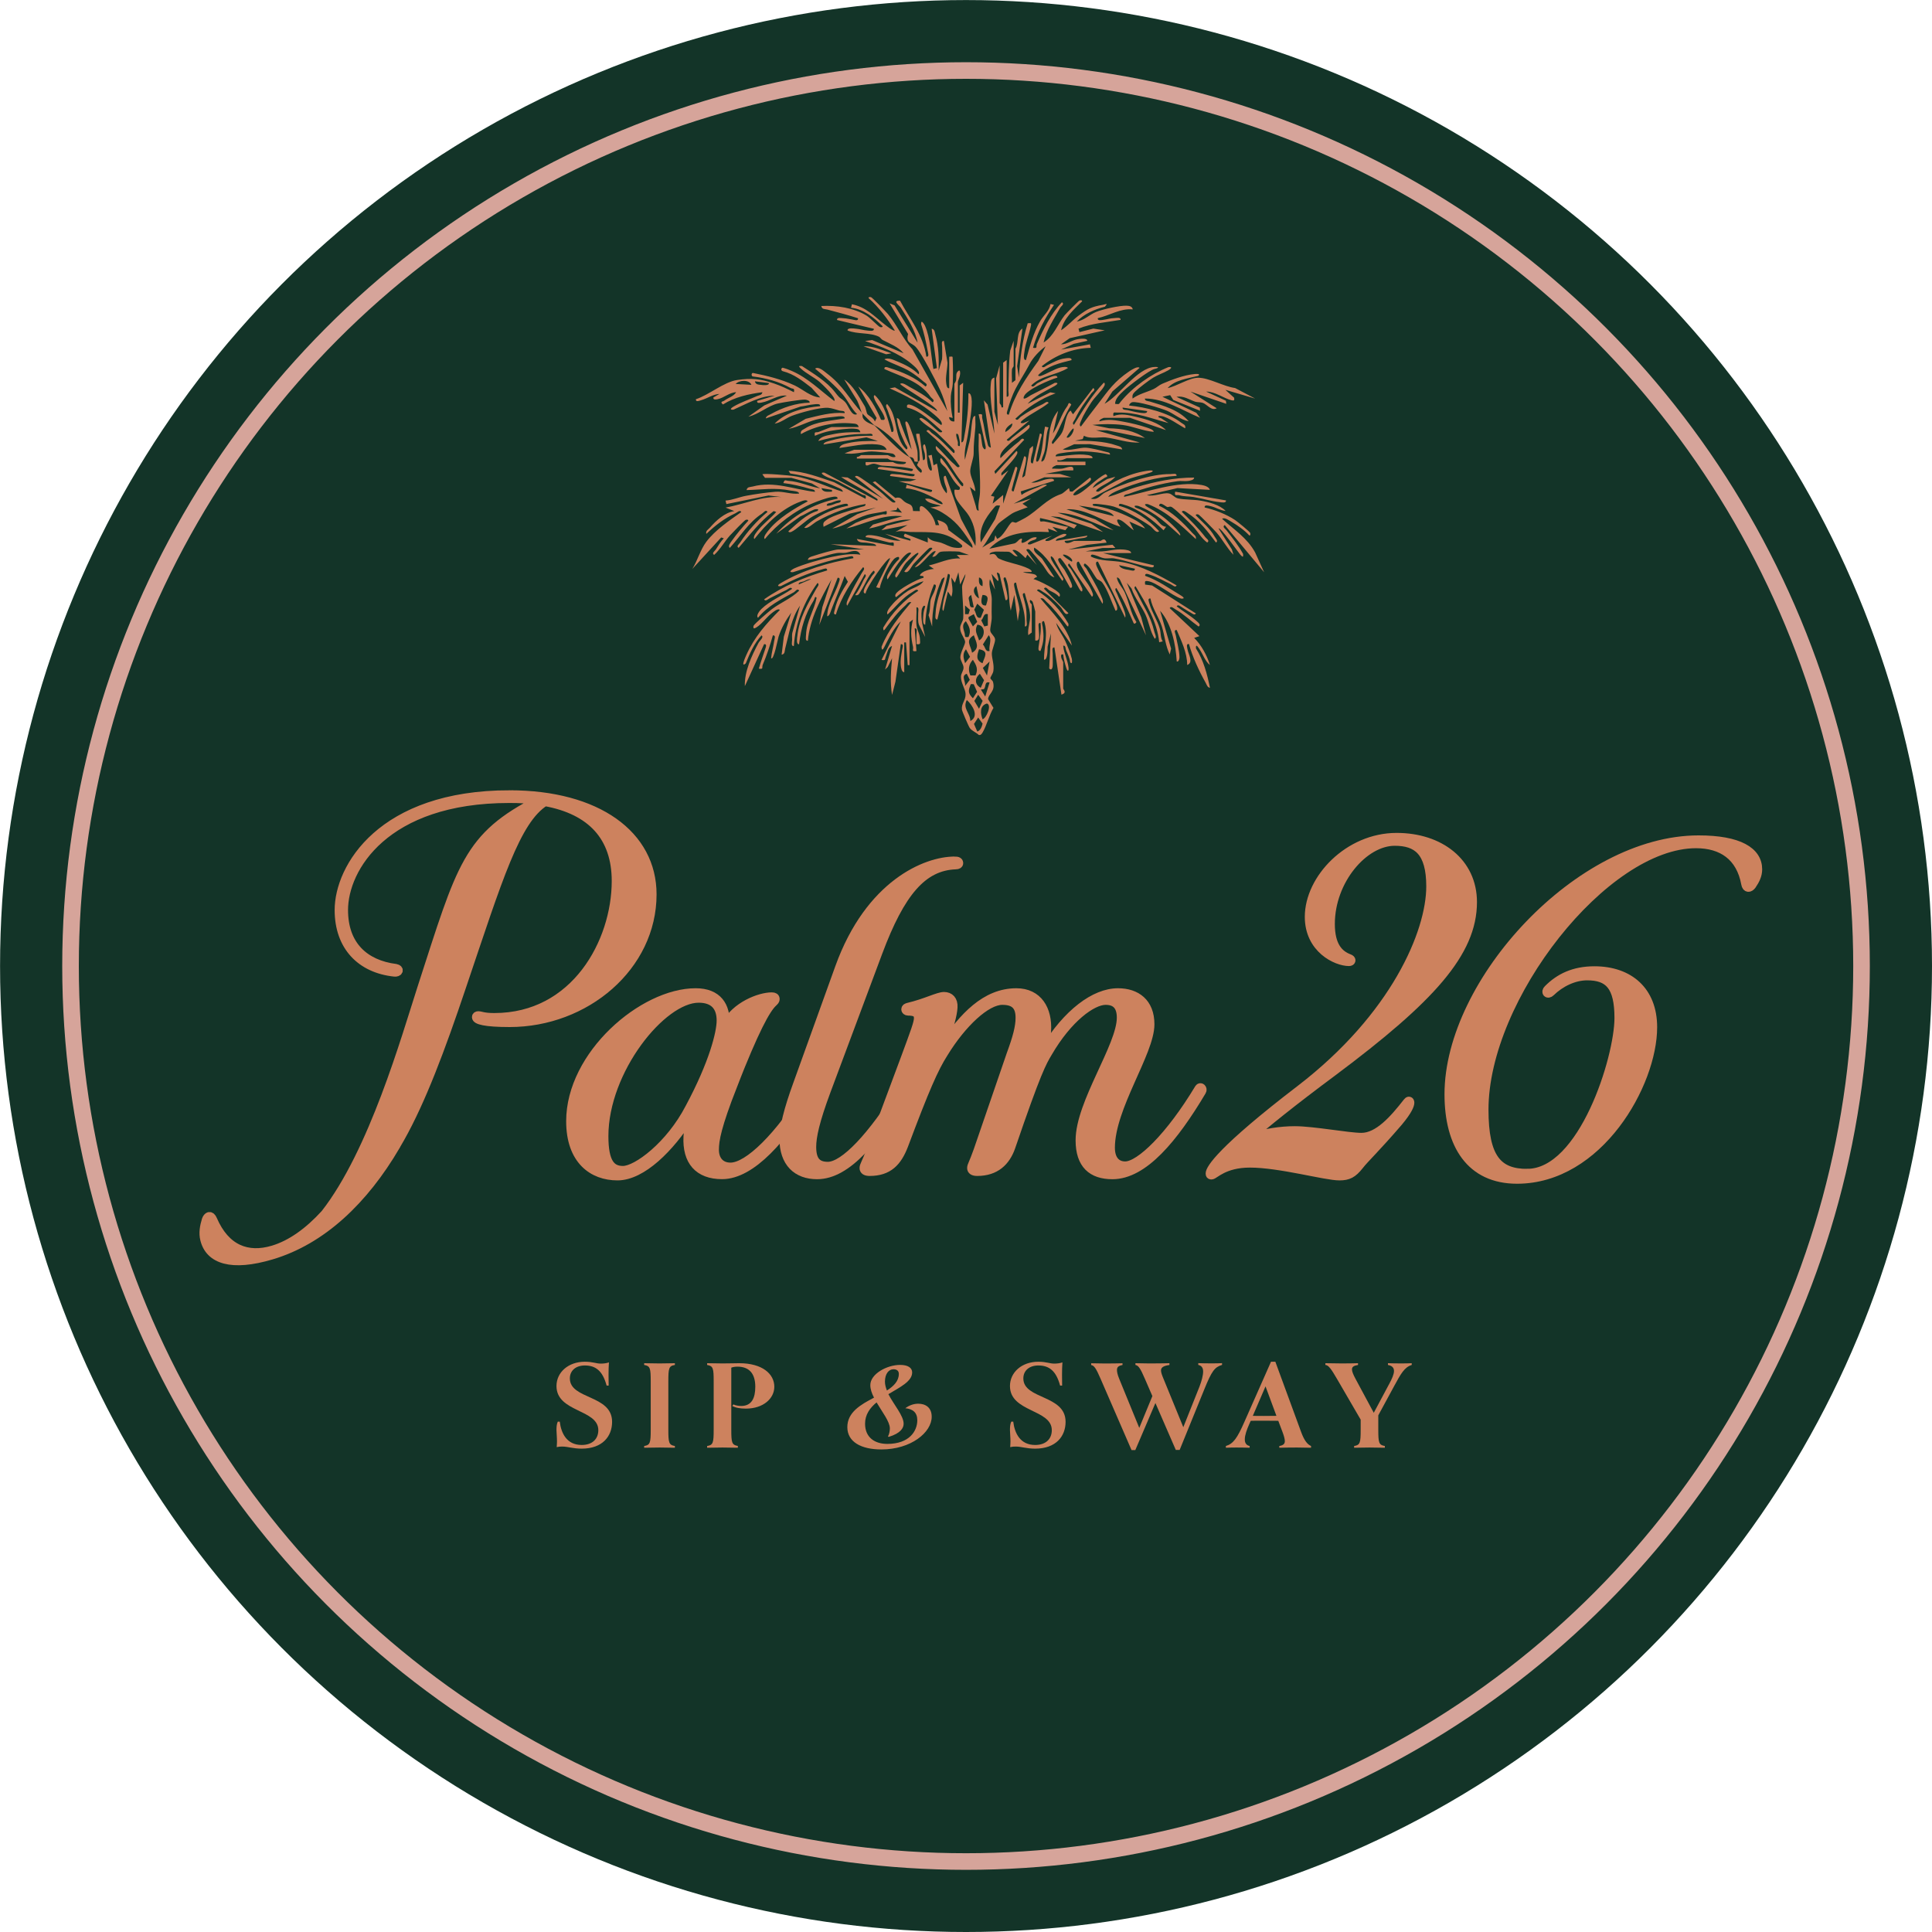 <?xml version="1.0" encoding="UTF-8"?>
<svg id="Layer_2" data-name="Layer 2" xmlns="http://www.w3.org/2000/svg" viewBox="0 0 342.15 342.15">
  <defs>
    <style>
      .cls-1 {
        fill: #133428;
      }

      .cls-2, .cls-3 {
        fill: #cd825e;
      }

      .cls-4 {
        stroke: #d6a49a;
        stroke-width: 2.94px;
      }

      .cls-4, .cls-3, .cls-5 {
        stroke-miterlimit: 10;
      }

      .cls-4, .cls-5 {
        fill: none;
      }

      .cls-3 {
        stroke: #cd825e;
        stroke-width: 1.61px;
      }

      .cls-5 {
        stroke: #133428;
        stroke-width: 24.96px;
      }
    </style>
  </defs>
  <g id="Layer_1" data-name="Layer 1">
    <g>
      <circle class="cls-5" cx="171.08" cy="171.08" r="158.59"/>
      <circle class="cls-1" cx="171.08" cy="171.08" r="158.59"/>
      <circle class="cls-4" cx="171.08" cy="171.08" r="158.59"/>
    </g>
    <path class="cls-3" d="M129.75,192.25c-2.78,7.12-3.24,9.61-3.24,11.37s.98,3.08,2.86,3.08c3.16,0,8.66-5.36,13.93-13.94.23-.37.68.07.45.44-5.04,8.36-10.69,14.82-15.88,14.82-4.14,0-6.25-2.42-6.02-6.75.08-1.61.45-3.3.45-3.3l-.23-.15c-3.39,5.36-8.36,10.42-12.72,10.42s-8.28-2.79-8.28-9.68c0-11.74,12.8-22.74,22.13-22.74,3.84,0,5.42,2.35,5.19,5.72h.15c1.73-3.37,6.02-4.99,8.13-4.99.45,0,.6.15.6.37s-.08.29-.38.59c-1.28,1.17-3.31,4.92-7.15,14.75ZM123.73,176.77c-6.55,0-16.79,12.76-16.79,24.43,0,4.77,1.28,6.09,3.39,6.09,2.48,0,8.36-4.4,11.82-11.08,4.21-7.85,5.57-13.28,5.57-15.48,0-2.57-1.35-3.96-3.99-3.96Z"/>
    <path class="cls-3" d="M169.03,152.49c.6,0,.75.15.75.37,0,.15-.15.29-.53.29-5.87.22-9.79,4.84-13.77,15.48l-9.18,24.58c-1.96,5.28-2.56,8.07-2.56,9.9,0,2.42.9,3.45,2.86,3.45,2.93,0,7.9-5.28,13.17-13.79.23-.37.68.07.45.44-5.04,8.36-10.16,14.82-15.51,14.82-3.54,0-5.87-2.13-5.87-6.38,0-1.91.75-5.06,2.41-9.61l7.45-20.69c5.35-14.82,15.36-18.85,20.32-18.85Z"/>
    <path class="cls-3" d="M160.8,179.05c-.23,0-.38-.15-.38-.29,0-.22.15-.29.45-.37,3.09-.73,5.27-1.91,6.32-1.91.98,0,1.66.66,1.58,1.91-.08,1.39-.68,3.45-1.73,6.53l.3.07c3.24-4.77,7.15-9.17,12.65-9.17,3.84,0,5.57,3.01,5.35,6.75-.08,1.61-.6,3.23-.6,3.23l.38.07c3.91-6.38,8.73-10.05,12.87-10.05,3.24,0,5.65,1.76,5.65,5.58,0,4.99-7,14.67-7,21.86,0,2.13,1.05,3.23,2.63,3.23,2.63,0,7.98-5.21,13.1-13.72.23-.37.68.07.45.44-4.97,8.36-10.31,14.82-15.81,14.82-3.61,0-5.72-1.83-5.72-6.09,0-6.6,7.3-16.65,7.3-21.71,0-2.2-1.05-3.08-2.79-3.08-2.41,0-6.7,3.15-10.24,9.24-1.05,1.76-1.96,3.3-6.55,16.73-.9,2.57-2.71,4.33-5.95,4.33-.68,0-.98-.22-.98-.59,0-.44.3-.73,1.13-3.08l5.87-17.09c1.05-2.86,1.58-4.77,1.58-6.46,0-2.2-1.05-3.08-3.16-3.08-2.86,0-7.15,4.03-10.39,9.32-1.73,2.71-3.31,6.31-7.08,16.36-1.13,2.93-2.71,4.62-6.02,4.62-.68,0-.98-.22-.98-.59,0-.44.3-.73,1.2-3.08l6.1-16.36c1.73-4.69,2.33-6.24,2.33-7.12,0-.95-.6-1.25-1.88-1.25Z"/>
    <path class="cls-3" d="M238.92,170.28c-2.26,0-7.04-2.27-7.04-7.91,0-6.73,6.96-14.06,15.45-14.06,7.69,0,13.43,4.46,13.43,11.45,0,8.92-7.44,17.09-24.67,29.97-7.36,5.47-11.81,9.09-15.05,11.87,2.99-.93,5.74-1.35,8.25-1.35,3.32,0,9.46,1.18,11.81,1.18,2.99,0,5.74-3.11,8.17-6.23.16-.25.4-.25.4.08,0,.42-.4,1.43-2.02,3.37-4.05,4.71-5.99,6.48-6.96,7.74-1.13,1.43-1.94,1.85-3.48,1.85-2.51,0-10.52-2.27-15.86-2.27-4.61,0-6.31,2.1-6.79,2.1-.16,0-.24,0-.24-.25,0-.76,1.94-4.12,16.02-14.9,16.75-12.88,23.05-27.78,23.05-35.94,0-6.23-2.43-8-6.39-8-5.5,0-11.41,6.9-11.41,14.65,0,3.96,1.54,5.47,3.32,6.14.49.17.4.51,0,.51Z"/>
    <path class="cls-3" d="M270.46,207.8c9.94,0,16.26-20.47,16.26-27.51,0-5.72-1.81-7.48-5.65-7.48-2.33,0-4.74,1.17-6.47,2.86-.53.51-.9,0-.45-.44,2.03-2.05,4.59-3.3,8.21-3.3,6.17,0,10.31,3.59,10.31,9.98,0,10.05-9.56,26.92-24.01,26.92-8.2,0-12.04-6.09-12.04-15.04,0-19.88,23.11-45.04,44.19-45.04,7.15,0,10.46,2.05,10.46,5.21,0,1.03-.45,1.91-1.05,2.79-.38.51-.9.59-1.05-.22-.9-4.92-4.22-7.12-8.81-7.12-16.18,0-37.56,27.22-37.56,47.1,0,8.66,2.48,11.3,7.68,11.3Z"/>
    <path class="cls-3" d="M90.25,140.76c-22.73,0-30.18,12.97-30.18,20.4,0,6.4,3.84,10.36,9.79,10.99.68.08.98-.47.23-.63-5.57-.71-9.26-4.11-9.26-10.36,0-7.43,7.3-19.76,29.36-19.76,1.88,0,3.61.08,5.27.32-12.72,6.48-13.7,11.54-20.7,33.12-2.9,8.98-8.62,29.23-17.17,40.15-2.89,3.17-6.01,5.43-9.23,6.39-4.55,1.36-8.45-.13-10.71-5.38-.37-.86-.87-.62-1.11.06-.35,1.17-.56,2.29-.27,3.44.88,3.54,4.73,4.87,11.82,2.75,8.89-2.65,16.31-9.67,21.98-19.34,0,0,0-.01,0-.02.26-.45.52-.89.78-1.35,3.74-6.64,7.19-15.8,10.9-26.86,6.47-19.13,9.56-29.49,14.75-32.73,8.28,1.5,12.64,6.25,12.64,14.07,0,10.83-7.23,24.19-21.6,24.19-1.96,0-2.33-.32-2.86-.32-.15,0-.3.08-.3.24,0,.47,1.43.95,5.87.95,13.47,0,25.22-9.96,25.22-22.69,0-10.51-9.71-17.63-25.22-17.63Z"/>
    <g>
      <path class="cls-2" d="M162.53,81.79c.48-.07.31-.72.32-1.08.03-1.34-.34-2.23-.57-3.47-.11-.61.04-.39.56-.41l.62,4.65c.51.09.35-.78.32-1.09-.05-.42-.67-1.64-.01-1.7.57,1.16.2,3.32.77,4.34.24.43.58.48.47-.16s-.33-1.57-.62-2.17l.62-.15.31,1.86.61-.31c.43,1.84.31,3.78,1.71,5.27.26-.6-.27-1.44-.39-2.09-.06-.33-.33-1.08.23-1.01l2.73,7.66,2.54,4.74c.16-1.9-.14-3.6-1.11-5.25-.87-1.48-2.79-2.76-2.61-4.67.26-.16,1.13.35.93-.47-1.07-.87-1.6-2.11-2.35-3.24-.29-.43-.78-.68-1.02-1.15-.11-.21-.13-1.1.26-.56,1.13,1.36,2.02,2.92,3.11,4.32.21.27.71.88.62,0-1.23-1.3-2.01-2.95-3.1-4.34-.55-.7-2.07-1.55-1.71-2.33,1.13.99,2.12,2.31,3.26,3.26.25.21.62.82.93.31-1.64-2.46-3.67-4.3-5.89-6.2.34-.54.68.15.92.32,1.48,1.02,2.61,2.3,3.88,3.56.23.05.21-.33.15-.46-.12-.26-2.64-2.71-3.09-3.11-.97-.86-2.26-1.45-3.11-2.47.2-.44.77.05,1.03.21.69.43,2.16,1.95,2.54,2.12.14.06.51.08.46-.15-1.78-1.54-3.86-3.7-6.2-4.19-.35-1.3,1.85.09,2.28.36,1.23.77,2.54,1.91,3.77,2.74.46-.47-.79-1.46-1.24-1.86-2.14-1.88-5.31-3.51-7.91-4.65l.94-.17,7.43,4.2c.54-.48-6.18-4.28-6.51-4.81.4-.36,1.26.31,1.65.52,1.42.78,2.93,1.59,4.09,2.73.54-.34-.15-.68-.32-.92-1.96-2.85-5.19-3.59-8.21-4.97-.05-.6.62-.27.94-.17,2.3.72,4.5,1.65,6.35,3.27.54-.38-.11-.66-.36-.88-.7-.6-1.52-1.25-2.3-1.73-1.48-.93-3.12-1.36-4.63-2.2.68-.41,1.71.14,2.38.41,1.24.49,2.75,1.27,3.66,2.23.46-.45-.8-1.48-1.24-1.86-2.26-1.9-5.45-3.08-8.22-4.03l1.26-.17,5.56,2.34c-.9-1.12-2.46-1.69-3.7-2.35-.26-.14-.43-.46-.66-.58-1.6-.79-3.83-.4-5.56-1.11-.07-.52,1.1-.35,1.41-.32.74.06,1.4.28,2.14.34.32.03,1.19.19,1.1-.32l-6.51-1.55c-.08-.52.75-.33,1.09-.32.66.03,1.06.17,1.62.24.34.05,1.06.35,1.01-.23-1.8-.58-3.6-1.06-5.44-1.54-.43-.11-.96,0-1.07-.63,2.69-.14,5.72.3,8.04,1.72.64.39,1.98,1.84,2.35,2,.14.06.51.08.46-.15-1.48-1.49-3.4-3.06-5.58-3.26l.15-.62c2.52.51,3.89,2.08,5.76,3.54.29.23,1.61,1.31,1.84,1.11-1.31-2.1-2.8-4.08-4.65-5.74-.05-.23.33-.21.46-.15.25.11,2.59,2.53,2.95,2.95,1.64,1.94,2.7,4.49,4.35,6.25l6.19,10.96c-.28-1.17-.81-2.72-1.31-3.8-.74-1.61-3.22-6.39-4.26-7.53-.78-.86-1.84-.59-1.38-2.32l-3.28-5.43.88.36,4.08,6.61c-.35-2.12-1.81-4.35-2.96-6.19-.29-.46-1.57-1.29-.15-1.25,1.75,3.24,4.13,6.13,4.66,9.92.57.07.3-.68.24-1.01-.29-1.54-.66-3.25-1.16-4.73-.05-1.01.56,0,.68.25.96,2.13,1.07,5.33,1.49,7.66l.62-.15-.93-6.98c.56.1.54.63.66,1.05.58,2.06.64,4.27.58,6.39l.6-2.04c.07-.71.01-1.43.02-2.15,0-.37-.23-1.16.31-1.08l.64,3.87c-.02,1.13-.4,2.54-.22,3.66.05.3.1.92.52.84v-5.58c.66-.03.59-.14.62.46.07,1.37.07,2.99.01,4.36-.03.75-.3,1.38-.34,2.14-.08,1.34.06,2.59.32,3.89l-.62-.16c-.03.48.39.86.93.77v-6.67s.24-.34.3-.64c.11-.61-.17-1.27.48-1.69h.15c.32.65-.31,1.75-.31,2.01v5.43h.31v-4.81l.62-.47-.31,10.54c.43.07.47-.84.53-1.17.47-2.43.73-5.05.71-7.51.39-.09.51.59.55.84.22,1.43-.36,4.49-.58,6.11-.22,1.61-.8,3.18-.59,4.83l.84-3.34c.25-1.15.27-2.44.46-3.57.05-.27.16-.93.55-.84-.04.67.06,1.36,0,2.02-.15,1.83-.31,2.77-.3,4.64,0,.83-.6,2.25-.61,3.1,0,1.06.94,2.43.89,3.57l-.94-.77c.34,1.11.7,2.2,1.03,3.32.1.32.09.93.53.86-.2-1.08.19-2.21.22-3.2.08-2.48-.1-5-.23-7.49-.05-.98.05-1.98,0-2.95.45-.08.39.58.46.93.1.45.11.93.22,1.33.1.37.63.96.56.06l-1.25-5.73c.91-.14.51.2.65.74.35,1.35.48,2.8.86,4.11.12.42.09.95.66,1.05l-1.24-8.37.65.74,1.21,5.15c-.11-2.93-.93-5.91-.63-8.85.05-.48.06-.94.63-1.07v6.05l.62,2.32-.32-8.22.63-2.32v6.67c0,.1.4.46.31.77h.31s0-7.91,0-7.91l.62-.47v6.51c.54.07.3-.71.31-1.08.05-2.41.04-4.74.33-7.11l.6-1.73v4.5c0,.07-.28.33-.3.63-.06.77.02,1.55,0,2.32l.62-.47v-5.58c.64-1.02.08-2.86,1.24-3.57l-.94,6.66.32,2.02c.17-3.27.58-6.47,1.55-9.61.5,0,.69-.19.57.41-.31,1.57-.97,3.04-1.16,4.73-.04.33-.28,1.42.28,1.37.66-2.34,1.3-4.8,2.54-6.92.61-1.04,1.63-1.82,1.81-3l.62.15c-1.62,2.41-2.91,4.78-3.72,7.6.9.17.49-.24.69-.69,1.12-2.58,2.48-5.34,4.43-7.37.52.31-.14.68-.29.95-1.11,1.98-2.45,3.94-2.96,6.18,1.76-1.07,2.54-3.3,3.72-4.81.26-.33,2.46-2.55,2.64-2.63.14-.06.51-.08.46.15-1.49,1.48-3.23,2.96-3.72,5.12,1.1-.7,2.1-1.86,3.12-2.61,1.63-1.2,2.28-1.56,4.3-1.9.51-.09.99-.41.33.34-1.75.43-3.72,1.28-4.97,2.63,1.3-.21,2.22-1.21,3.41-1.7s4.26-1.17,5.43-1.11c.48.02.96.1,1.08.65-2.22-.22-4.11,1.1-6.2,1.55-.08.54.73.33,1.06.29.65-.09,1.11-.27,1.88-.3.34-.01,1.18-.2,1.09.32-2.5.43-5.08.59-7.44,1.55l.16.62,2.47-.63,2.02.31-6.21,1.39-1.54,1.09c1.08,0,1.89-.73,2.96-.91.31-.05,1.71-.27,1.69.29l-2.41.54-2.24,1.01,5.12-.93.15.62c-3.17.06-6.22,1.29-8.68,3.26.23.46.74-.08,1.03-.21,1.06-.5,1.94-1.05,3.15-1.19.31-.04,1.18-.2,1.09.32-2.08.5-4.35,1.06-5.89,2.64-.05.23.31.2.46.15,1-.33,2.42-1.23,3.47-1.49.33-.08,1.13-.22,1.33.09-2.04,1.27-4.79,1.34-6.51,3.1.31.52.77-.22,1.13-.42.6-.33,1.24-.66,1.88-.91.3-.11,1.6-.77,1.63-.07-1.34.38-5.35,2.09-5.89,3.26-.49,1.06.96-.01,1.13-.11,1.42-.75,2.88-1.45,4.3-2.22.9-.08.27.39-.05.57-1.58.9-3.59,1.76-4.76,3.14l4.01-2.03.95.17c-2.66.97-5.08,2.56-7.13,4.5.34.53.68-.15.92-.32,1.33-.93,2.46-1.58,3.94-2.26.29-.13.79-.67,1.03-.21-1.4,1.13-3.08,1.84-4.49,2.95-.27.21-.88.71,0,.62l1.09-.46-4.03,3.41c.33.52.68-.12.93-.31.99-.76,1.95-1.57,2.95-2.32.23-.05.21.32.15.46-.26.6-2.74,2.15-3.42,2.79s-2.05,1.79-1.7,2.64c1.01-1.08,2.09-2.05,3.26-2.94.25-.19.6-.84.93-.31l-5.27,5.58.15.46,3.72-4.03c.23-.05.21.32.15.46-.39.91-2.1,2.56-2.79,3.42v.46s1.24-.93,1.24-.93l-3.1,4.5.62.15-.31,1.24,1.86-1.55v1.55s2.17-6.51,2.17-6.51c.59-.06.24.62.17.94-.18.82-.48,1.63-.65,2.45-.07.32-.42,1,.17.94l1.86-6.2c.54-.08.33.72.28,1.06-.08.63-.33,1.37-.47,2.02-.11.53-.38.98.34.34l.82-4.76.57-.52c.17.74-.2,1.39-.29,2.04-.04.33-.25,1.14.29,1.06l1.24-5.27c.61-.05.22.61.16.94-.21,1.18-.6,2.41-.79,3.56-.11.67.28.56.47.16.7-1.46.71-4.24,1.08-5.9l.62.15c-.46,1.22-.41,2.7-.65,4-.1.56-.3.91-.47,1.4-.18.54-.31.98.34.34,1.18-2.84.37-6.2,2.48-8.69l-.93,4.03c1.05-1.53,1.44-3.36,2.57-4.87.18-.25.17-.9.69-.25-1.23,1.93-1.91,3.95-3.04,5.96-.15.27-.67.79-.22,1.02.49-.6,1.31-1.42,1.64-2.08.52-1.04.52-2.55,1.15-3.5.12-.17.47-.54.47-.12l.31.43,3.57-4.65c.53.34-.15.68-.32.92-1.12,1.62-2.03,2.71-2.88,4.56-.13.29-.67.79-.21,1.03,1.61-2.6,3.15-5.22,5.27-7.44.23-.05.21.32.15.46-.31.74-1.77,2.14-2.31,2.97-.57.87-1.42,2.24-1.79,3.17-.12.3-.51.94-.09,1.15,1-1.38,2.05-2.71,3.08-4.06,1.82-2.39,2.84-3.92,5.46-5.7.4-.27,1.52-1,1.85-.63l-4.81,4.18-1.39,2.18c2.56-1.37,5.81-6.38,8.83-6.52.81-.04.89.16.03.35-.95.21-4.61,3.04-5.46,3.85-.65.62-1.51,1.37-1.54,2.33.83.11.64.05,1.01-.39,2.15-2.6,5.32-4.86,8.46-6.12.9-.08.28.39-.05.57-.85.49-1.88.82-2.7,1.33s-2.51,1.81-3.16,2.43c-.42.41-.54.64-.46,1.25,1.14-.83,2.47-1.11,3.73-1.69.55-.26.97-.7,1.54-.94,1.69-.73,3.91-1.56,5.73-1.72.24-.02,1.14-.09.63.32-1.78.46-4.15.72-5.42,2.17,1.61-.32,3.82-1.83,5.43-1.83,1.9,0,4.49,1.55,6.52,1.82l3.55,1.87-5.27-1.55,1.55,1.4c.07.45.02.56-.45.45-1.37-.33-2.94-1.56-4.51-1.54l3.5,1.62.07.55-6.35-2.17,4.65,2.95c-.91.54-1.72-.69-2.46-.95-.45-.15-.95-.08-1.34-.21-1.1-.37-2.05-1.09-3.33-.86l4.14,1.9.05.57-4.75-1.92-.55-.85-1.37.29,6,2.84.67.88c-3.16-1.3-6.25-3.42-9.77-3.41-.07.44.54.44.86.53,2.39.71,5.25,1.53,6.89,3.5-1.4-.24-2.61-1.34-3.86-1.87-1.04-.44-5.31-1.75-6.17-1.5-.21.06-.52.33-.51.58,2.86.28,6.92,1.24,9.21,3.04.37.29.86.34.71,1-1.12-.59-2.99-1.97-4.19-2.17-.67-.11-.83.18-.07.38l1.31.86c-2.96-.8-5.87-1.96-8.99-1.86-.63.02-.89-.23-.77.62,1.39-.54,2.64-.18,4.04.14,1.71.39,4.03,1.04,5.26,2.34l-6.36-2.17h-4.65s-.9.32-.77.62c1.57-.47,2.84-.2,4.41.09,1.26.23,2.76.59,3.96,1,.32.11,1.25.38,1.24.77-1.86-.15-3.6-.97-5.45-1.21-1.68-.22-3.72-.2-5.4-.02l2.97.6c2.24.05,4.49.42,6.34,1.73l-6.69-1.37-1.99-.02,7.75,2.17c-2.05.15-4.03-.67-6.05-.89-.96-.11-2.71.33-3.83-.3l-.22.59-1.37.29c2.34,0,5.16.05,7.37.84.4.14.91.19,1,.71l-5.73-.94-2.78.02-2.03.91c1.34.33,2.99-.38,4.15-.3.85.05,2.49.45,3.36.7.32.1.94.09.86.53-3.02-.66-5.72-.77-8.77-.24-.27.05-.93.16-.84.55,1.94-.07,3.7-.54,5.67-.24.26.04.93.16.84.55h-4.5c-.2,0-1.12.61-1.7.31v.31s4.96,0,4.96,0v.62h-5.12s-.9.32-.77.62c.56-.03,1.15.06,1.71,0,.66-.06,2.24-.91,2.01.3l-1.68.02-3.28.6,2.61.02,2.04.6h-4.81l-2.32.93c1.07.12,1.9-.5,2.94-.63.31-.04,1.18-.2,1.09.32l-5.89,1.87.15.62c.89-.63,1.95-1,2.96-1.38.39-.15,1.21-.68,1.54-.32l-5.89,3.26,3.1-.93-1.55.93.93.62c-.82.32-2.04.68-2.77,1.11-.37.22-2.17,1.52-2.41,1.78-.97,1.02-1.9,3.11-2.88,4.25l2.11-1.29.22-.88.31.62c1.09-.34,2.02-2.57,2.62-2.95.19-.12.54.14.74.09.09-.02,1.39-.71,1.6-.83,2.33-1.37,3.75-3.34,6.36-4.23.4-.14,1.03-.77,1.4-1.06l.17.6.45.02,3.1-2.48c.48.28-.06.71-.31.93-.77.7-1.99,1.07-2.64,2.02-.05.23.3.2.46.15,1.52-.49,3.64-3.03,5.28-3.72.65.51.01.5-.24.69-.73.53-1.68.9-2.08,1.79l2.58-1.6,1.45-.41c-.79.94-2,1.33-2.95,2.01-.26.19-.87.73,0,.62,2.49-1.83,5.89-3.42,8.99-3.73.66-.07.85.13.08.39-1.51.5-3.04.74-4.48,1.42l-5.99,3.16c1.25.36,1.77-.7,2.5-1.07,3.09-1.54,8.19-3.34,11.61-3.27.37,0,1.15-.23,1.08.31-3.52.21-7.07,1.2-10.31,2.56-.53.22-1.52.64-1.79,1.16,1.69-.45,3.28-1.21,4.96-1.71,3.31-.98,6.77-1.72,10.24-1.7.06.44-.81.57-1.1.6-.61.07-1.22-.05-1.82.04-2.84.39-5.93,1.24-8.63,2.23-.33.12-.92.1-.85.54,4.21-.87,9.4-2.85,13.73-2.1.47.08,1.32.31,1.47.86l-5.74-.31-5.42,1.25c1.24.33,2.77-.48,3.87-.31.61.09,1,.74,1.61.88,1.17.26,2.78.19,3.95.39,1.46.25,3.48.73,4.52,1.84-.94-.09-1.79-.67-2.7-.86-.32-.07-1.09-.31-1.02.24,1.79.4,3.85,1.21,5.38,2.22.4.26,2.57,2.03,2.68,2.28.06.14.08.51-.15.46-.88-.95-2.04-1.77-3.16-2.42-.37-.21-1.26-.88-1.65-.52,2.11,1.91,4.43,3.37,5.84,5.94l1.6,3.52-6.98-8.37c-.52.33.12.68.31.93,1.05,1.37,2.1,2.67,2.94,4.19.07.67-.09.56-.47.16-.31-.33-3.56-5-3.87-4.66l2.35,3.7.29.95c-1.13-1.13-1.92-2.68-2.95-3.87-.39-.46-2.99-3.14-3.26-3.26-.14-.06-.51-.08-.46.15,1.18,1.23,2.5,2.27,3.35,3.79.15.27.68.79.22,1.02-1.46-1.98-2.92-3.86-5.02-5.22-.25-.17-.83-.64-1.03-.21,1.47,1.44,2.93,2.86,4.18,4.5.19.25.84.6.31.93-1.02-.73-1.68-1.97-2.47-2.8-.94-.97-2.68-2.67-3.72-3.43-.39-.28-.66.01-.88-.06-.37-.13-1.34-1.09-1.45-.22,2.21,1,4.28,2.99,5.89,4.81.31.35.74.51.62,1.09-2.58-2.4-5.16-4.94-8.53-6.2-.9-.08-.28.39.05.57,1.42.81,2.61,1.54,3.84,2.67.34.31,2.17,1.97,1.85,2.33-2.36-2.11-4.31-4.05-7.34-5.22-.23-.09-1.06-.17-.56.26,1.22.44,2.37,1.09,3.41,1.86.67.5,1.09,1.49,2.02,1.55l-.46.62c-1.79-1.77-4.51-3.83-6.96-4.51-.32-.09-1.01-.41-.95.17,2.74.74,5.23,2.42,7.13,4.5-.48.51-1.09-.56-1.57-.91-1.35-.98-4.95-3-6.48-3.45-.74-.22-2.14-.39-2.95-.46-.24-.02-1.13-.09-.63.32,2.11.21,4.67,1.15,6.57,2.11.9.45,2.06,1.04,2.58,1.92l-2.79-1.24.78,1.55c-.69-.42-1.8-1.65-2.49-1.86-1-.3-.07.96.16,1.24-3.2-.91-6.07-3.29-9.61-3.1l5.17,1.8,3.2,1.92c-3.3-1.02-6.35-3.02-9.92-3.1l5.97,1.94,2.09,1.47-7.74-2.65-1.56-.14,4.65,1.55-.48.62c-1.93-.92-3.96-1.41-6.03-1.86-.14.94.22.51.78.61,1.5.25,2.72.76,4.18.95l-.49.6-2.3-.6.93.93-1.7-.62.16.62c-3.82-.2-7.76.06-10.55,2.95l4.35-.92c.47-.07.78-.62,1.08-.78.87-.45-.25.91.62.62s1.33-1.1,2.32-.93c.03.45-.67.46-1.05.66-.32.17-.93.67-.04.58l3.88-1.55-1.08.62c-.5.43.33.35.56.26.87-.33,1.62-.95,2.53-1.19.91-.03.32.39-.06.56-.41.18-1.32.17-1.33.68l5.58-.93c.01.45-1.08.44-1.49.52-.83.18-1.69.38-2.54.41.14.88,1.56,0,1.7,0h4.65c.18,0,.74-.75,1.09.31l-3.49.39-3.33.85,7.87-.87.5.56-2.3.02-2.97.6c.98-.05,1.98.07,2.95,0,1.25-.08,2.28-.44,3.72-.33.35.03,1.4.12,1.39.63h-4.96l2.35.59,6.64,1.58c.07.57-.68.3-1.01.24-1.98-.36-3.92-1.09-5.99-1.46-.6-.11-1.22.06-1.82-.04-.52-.08-.93-.34-1.39-.47-.32-.09-1.01-.41-.95.17,1.77.88,3.8.66,5.66,1.01,3.31.62,6.66,2.41,9.53,4.11-.23.46-.74-.08-1.03-.21-1.16-.54-2.41-1.27-3.61-1.66-.32-.1-.99-.43-.94.17,2.3.79,4.24,2.23,6.31,3.46.33.19.95.65.05.57-1.64-.55-4.39-2.9-5.89-3.1-.61-.08-.5.13-.47.62l1.23.16,7.76,4.95c-.22.45-.75-.07-1.03-.21-.5-.25-.9-.56-1.35-.82-.27-.15-.79-.67-1.02-.22,1.12.89,2.51,1.68,3.57,2.64.25.22.79.65.31.93-1.34-.95-2.67-2.24-4.1-3.04-.27-.15-.79-.68-1.02-.22l5.27,4.96-.93.31c1.29,1.3,2.25,3.07,2.79,4.81-.89-.71-1.24-1.94-1.91-2.9-.22-.31-.63-.97-.57-.05,1.35,2.1,1.99,4.56,2.48,6.98-.47-.07-.58-.58-.78-.93-1.17-2.09-2.3-4.52-2.94-6.83-.57-.07-.3.68-.24,1.01.16.86,1.09,2.26-.07,2.71-.01-2.21-1.03-4.22-1.86-6.2-.61-.05-.22.61-.16.94.22,1.22.63,2.65.65,3.87,0,.24-.09.87-.48.77-.19-3.05-.9-6.63-2.95-8.99l1.95,6.73-.24,1.02c-.78-1.59-.88-3.32-1.4-4.96s-1.68-3.19-2.02-4.96c-.58-.06-.26.63-.17.95.4,1.44,1.4,2.91,1.82,4.38.23.8.09,1.6.52,2.27l-.62.15c-.35-3.63-2.35-6.86-4.19-9.92-.46.23.08.74.21,1.03,1.21,2.61,2.43,4.12,3.14,7.1.08.32.46.98.06,1.18-.82-1.27-1-2.86-1.64-4.25-.68-1.48-1.92-3.03-2.48-4.65l-.84-1.02,2.56,6.12.85,3.18-4.66-9.92c-.61-.66-.55-.2-.32.32.31.71.88,1.31,1.17,1.93.81,1.73,1.06,3.71,2.11,5.34-.43.57-.5.16-.68-.25-.87-1.98-1.72-3.97-2.88-5.8-.42.19.05.78.16,1.08.28.74.65,1.43.94,2.16.2.52.68,1.51.46,2.02l-4.81-9.92c-.57-.07-.3.66-.17.95.77,1.8,2.31,3.86,3.12,5.88.13.33.88,1.8.16,1.86-.65-1.38-1.44-3.82-2.33-4.96-.33-.42-.84-.51-.99-.71-.68-.86-1.08-2.02-2.1-2.7-.52.31.14.68.29.95.82,1.46,1.73,2.88,2.4,4.42.18.42.71,1.36.41,1.76l-4.19-7.44c-.54-.08-.34.75-.25,1.03.34,1.02,1.97,2.76,2.49,4.02.12.3.5.95.09,1.15l-4.03-5.89c-.5.29.12.69.29.95.73,1.17,1.49,2.26,2.04,3.54.08.9-.39.28-.57-.05-1.05-1.82-1.9-3.76-3.3-5.38-1.16-.08.52,1.72.72,2.07.37.65.9,1.59,1.16,2.25.12.3.41,1-.17.94l-2.95-5.26c-.58-.67-.58-.17-.33.33.45.88,1.18,1.79,1.67,2.67.15.27.67.79.22,1.02-1.56-2.17-2.66-4.37-4.96-5.89-.37.89,1.2,1.51,1.53,2.19l2.04,3.08c-1.1-.29-1.49-1.5-2.17-2.33-.37-.44-2.09-2.53-2.33-2.63-.14-.06-.51-.08-.46.15l1.86,2.64-1.7-1.86-.31.62c-.58-.51-1.65-1.73-2.33-1.4l.93,1.08c-.7.12-1.06-.8-1.69-.81-.68-.01-1.43-.03-2.13-.03-.18,0-1.26.13-1.14.53,1.28-.38,1.07.44,1.62.71,1.53.76,3.63.97,5.32,1.81.31.15.93.68.05.57h-1.1c.67.29,1.56.21,2.17.47.15.06.54.5.12.47l-.43.31c.92.23,4.36,1.97,4.65,2.64.06.14.08.51-.15.46-.45-.53-1.1-.78-1.69-1.1-.26-.15-.64-.81-.95-.29l4.34,4.34c-.59.57-.97-.65-1.39-1.09-.95-1-1.96-2.04-3.17-2.72-.27-.15-.79-.68-1.02-.22,2.4,1.52,4.14,3.45,5.58,5.9.05.93-.34.25-.57-.05-.85-1.14-2.27-2.92-3.31-3.83-.35-.31-.51-.75-1.09-.62,2.07,2.49,4.86,5.17,5.58,8.37l-2.79-4.03c.27,1.16,1.1,2.09,1.61,3.2.41.9.95,2.22,1.17,3.18.05.24.12,1.11-.29.6-.09-.73-.42-1.42-.71-2.08-.15-.33-.07-.93-.53-.86.11,1.33.8,2.54.94,3.87.07.65-.15.84-.39.08s-.47-1.59-.55-2.4h-.31c-.26.52.31,1.23.31,1.39v4.65c0,.18.75.74-.31,1.09l-1.24-8.37c-.54-.07-.3.71-.31,1.08-.01.72.04,1.45,0,2.18-.03.51-.27.87-.62.46l.31-6.2-.59,2.35c-.03.49,0,.97-.09,1.46-.05.27-.16.93-.55.84-.02-2.27.79-4.58,0-6.82-.58-.06-.28.66-.23,1.01.24,1.7.21,2.6-.39,4.26-.54.08-.33-.73-.29-1.06.17-1.3.47-2.52.29-3.9-.54-.07-.3.71-.31,1.08-.01.67.39,2.3-.62,2.02v-5.12c0-.09-.4-1.58-.46-1.71-.07-.14-.4-.39-.47-.31-.17.44.31.72.31.78v4.96l-.62.47c-.15-1.25.4-2.31.32-3.57s-.65-2.65-.94-3.87c-.59-.06-.26.63-.17.95.43,1.58.52,2.16.49,3.86,0,.37.23,1.16-.31,1.08.26-2.72-1.05-5.14-1.55-7.75-.57-.07-.3.68-.24,1.01.23,1.23.72,2.51.86,3.79l-.32,2.02-.62-4.65-.62,2.79c-.49-2.01-.08-3.95-.93-5.89-.61-.05-.22.61-.16.94.12.67.37,1.39.45,2.03.04.33.26,1.14-.28,1.06l-1.08-4.65c-1.08-.93.24,1.21-.31,1.25l-1.08-1.24.62,2.79-.93-1.86c-.29,1.22.34,2.47.34,3.56,0,1.12-.05,1.89-.01,3.09.03.83-.31,1.99-.26,2.45.06.57.84,1.01.86,1.58.01.63-.58,1.8-.58,2.5,0,.92.45,1.88.27,3.09-.08.49-.54,1.05-.53,1.25.01.19.4.41.47.68.47,1.71-.88,2.12-.87,3.05l.95,1.54c-.74,1.24-1.22,3.15-1.9,4.31-.16.27-.34.58-.71.48-.47-.46-1.19-.7-1.58-1.22-.2-.27-1.37-2.98-1.4-3.27-.12-1.07.7-1.65.65-2.77-.04-.93-.87-1.98-.82-3.11.03-.53.46-1.01.46-1.54,0-.6-.57-1.24-.57-1.85,0-.83.9-2.31.85-2.75-.07-.63-.93-1.52-.88-2.51.03-.56.51-1.13.54-1.62.11-1.58-.19-3.94-.2-5.53,0-.72.59-1.57.59-2.33l-.93,1.86-.31-2.17-.62,1.86-.62-.93c0,1.25.43,2.17,0,3.41l-.62-.93-.78,3.41c-.34,0-.12-.99-.07-1.32.21-1.44.87-2.75,1.08-4.19.05-.34.35-1.06-.23-1.01l-1.86,8.06c-.52.08-.33-.75-.32-1.09.07-1.97.83-3.84,1.43-5.7.18-.54.32-.98-.34-.34-1.16,2.64-1.73,5.5-1.7,8.38l-.64-2.02c.36-.88.2-1.91.39-2.73.12-.51.56-1.14.74-1.75.09-.31.41-1.01-.17-.95-.95,2.29-1.43,4.64-1.55,7.13-.54,0-.35-1.37-.33-1.72.03-.6.17-.98.33-1.53-.28-.41-.6.4-.62.62-.21,1.78.26,3.13.62,4.81l-1.1-2.15c-.24-.66-.12-1.35-.14-2.03-.01-.38.23-1.15-.31-1.08.07,1.05-.12,2.21.02,3.24.11.85.59,1.45.61,2.49.02.67.15.91-.63.78-.01-.57.01-1.14,0-1.71,0-.37.23-1.16-.31-1.08l.31,4.03c-.95.15-.49-.24-.61-.77-.39-1.73-.46-3.07,0-4.81l-.62.47v7.6h-.31s-.31-4.03-.31-4.03h-.31s0,5.27,0,5.27c-.44.06-.57-.82-.6-1.1-.12-1.12.07-1.82.22-2.85.05-.34.35-1.06-.23-1.01l-.95,6.65-.6,2.35c-.36-2.21-.2-4.29,0-6.51l-.77,1.56-.47.45,1.24-4.18c-.76.27-.82,1.23-1.1,1.86-.21.49.03.76-.76.62l3.41-6.82c-1.28,1.18-2.08,2.9-2.86,4.42-.2.39-.52,1.01-.55.07,1.18-2.99,3.23-5.49,5.27-7.9-.57-.13-.74.31-1.09.62-1.35,1.19-2.25,2.41-3.31,3.82-.23.3-.61.99-.57.06,1.62-2.68,3.61-4.78,6.2-6.52-.23-.46-.75.07-1.02.22-1.74.97-2.95,2.63-4.41,3.97-.35-.42.52-1.4.78-1.7.67-.82,1.92-1.89,2.81-2.46s2.19-.82,2.77-1.72c-1.82.5-3.4,1.58-4.81,2.79-.23.05-.21-.32-.15-.46.35-.82,3.91-2.73,4.96-2.95.16-.55-.75-.15-.62-.46.28-.68,1.76-1.08,2.48-1.09l-.93-.62c1.86-.41,3.64-1.37,5.58-1.24l-.62-.62h2.17s-1.73-.6-1.73-.6c-.63-.05-2.84-.1-3.34.05-.57.17-.72,1-1.44.85l.62-.93c-.62-.5-2.68,2.88-3.72,2.79l3.1-3.26c.05-.23-.33-.21-.46-.15-.29.13-2.37,2.32-2.8,2.78-.48.51-.98,1.93-1.7,1.4l2.48-3.1c.28-.88-1.96,1.29-2.17,1.55-.66.82-1.04,1.82-1.71,2.63-.45-.24-.02-.81.14-1.1.63-1.21,1.68-2.17,2.5-3.24-.93-.81-3.75,4.01-4.19,4.65-.36-.39.31-1.29.52-1.65.41-.7.89-1.37,1.49-1.92.23-.8-.72-.2-.85-.07-.99,1.04-2.27,3.76-2.56,5.19l-.62-.15,2.48-5.12c-.39-.45-4.39,5.42-4.34,6.2-.57.07-.3-.66-.17-.95.26-.62.9-1.46,1.28-2.13.15-.26.81-.64.29-.95-1.03,1-1.48,2.44-2.27,3.62-.27.4-.33.85-.99.72.61-.84,1.06-1.75,1.49-2.69.13-.29.67-.79.21-1.03l-3.1,5.58c-.34-.31.16-1.18.32-1.54.63-1.48,1.48-2.85,2.26-4.25.15-.27.67-.79.22-1.02-2.02,2.44-3.88,5.29-4.81,8.37-.59.06-.24-.62-.17-.94.37-1.72,1.34-3.37,2.29-4.84l-.57-1.03c-.72,1.98-1.57,3.91-2.33,5.89-.13.35-.36,1.24-.77,1.24.04-2.09,1.39-3.95,2.03-5.88.1-.32.43-.99-.17-.94l-3.26,8.37.55-3.17,1.62-4.89c-1.87,3.27-3.86,7.06-4.19,10.85-.52.08-.33-.75-.32-1.09.08-2.34,1.42-4.25,1.87-6.5-.31-.49-.36.22-.5.43-1.55,2.47-2.25,4.89-2.61,7.78-.53.06-.35-1.09-.31-1.4.33-3.21,1.83-5.7,3.36-8.43.15-.27.67-.79.22-1.02-2.35,3.24-3.94,7.13-4.19,11.16-.53.08-.32-.73-.31-1.09,0-.41-.04-.81.03-1.22l1.37-4.83c-1.57,2.25-1.94,5.03-2.63,7.61-.11.43,0,.96-.63,1.07l.39-3.18,1.32-4.27c-.94,1.29-1.76,2.75-2.25,4.26-.11.33-.87,4.34-1.32,3.8.09-1.01.4-2.02.54-3.03.05-.34.36-1.06-.23-1-.47,1.7-1.1,3.59-1.79,5.2-.2.46.21.85-.69.69.31-1.14.74-2.27,1.1-3.4.1-.32.43-.99-.17-.94l-3.41,7.44c-.1-2.57,1.21-5.4,2.42-7.66.23-.43,1.01-1.02.53-1.33-1.29,1.4-2.08,3.2-2.79,4.96-1.01.89.06-1.37.09-1.46,1.44-3.22,3.49-5.53,5.95-8-.34-.39-1.25.42-1.53.64-.85.67-2.05,2.32-2.97,2.61-.21.07-.23-.28-.15-.46.15-.35,2.74-2.56,3.26-2.95,1.55-1.16,3.41-1.88,4.81-3.26-.31-.52-.68.15-.95.29-2.33,1.28-4.61,2.41-6.34,4.51-.43-.37.34-1.3.61-1.56,1.52-1.47,3.71-2.36,5.43-3.56-.23-.46-.74.08-1.03.21-.98.45-1.92.98-2.9,1.44-.29.13-.79.67-1.03.21,3.29-2.33,7.27-3.99,11.16-5.12.06-.59-.63-.26-.95-.17-2.47.66-5.01,1.78-7.27,2.96-.9.07-.28-.38.05-.57,3.83-2.27,8.45-3.62,12.82-4.39.06-.58-.66-.28-1.01-.23-3.22.5-6.58,1.76-9.7,2.71-1.01.05,0-.57.25-.68,1.67-.75,4.83-1.64,6.66-2.03,1.54-.33,3.52-.66,5.04-.39-.55-1.21-1.84-.42-2.66-.33-.5.05-1.03-.04-1.51.04-1.71.28-3.39,1.05-5.14,1.22.09-.51.6-.57,1-.71.81-.28,3.77-1.15,4.43-1.15h4.5l-5.89-.93,8.06.31c.02-.43-1.09-.46-1.48-.54-.72-.15-1.69.13-1.93-.7l6.51,1.24c.15-.95-.24-.49-.77-.61-1.4-.31-2.75-.8-4.19-.94-.07-.53,1.09-.35,1.4-.31,1.6.18,3.16,1.05,4.8.93l-2.79-1.24,4.49,1.24c.45-.66-1.78-.32-.93-1.24l4.03,1.56v-.94c.74.84,1.61.72,2.41,1s1.42.71,2.26.84c.34.05,1.74.23,1.38-.44-2.85-2.67-5.6-2.25-9.16-2.32-.83-.02-1.65-.32-2.63,0l2.17-1.24-4.65.93.93-.78,4.34-1.08c-2.59-.2-4.95,1.12-7.44,1.55l.69-.69,5.2-1.48c-3.51-.4-6.62,1.39-9.92,2.17l1.64-.99c1.56-.7,3.04-1.14,4.72-1.5.54-.12.92.33.77-.61-1.15.3-2.34.37-3.49.7-2.09.61-3.97,2.03-6.13,2.4l4.43-2.54,3.32-1.17-4.65,1.08-4.65,2.33c-.1-.71-.02-.79.51-1.2,1.13-.87,4.56-1.74,6.08-2.29.33-.12.93-.1.85-.54-3.04.49-5.91,1.55-8.58,3.04-.7.39-1.67,1.45-2.27,1.14,2.05-1.99,4.97-3.34,7.75-3.88.07-.55-.7-.31-1.02-.24-1.48.32-3.93,1.4-5.28,2.16-1.14.64-2.89,2.36-3.78,2.73-.14.06-.51.08-.46-.15,1.57-1.37,3.06-2.94,5.11-3.57.5-.43-.33-.35-.56-.26-.84.32-1.65.89-2.49,1.24l-4.23,3.05c2.79-3.14,6.69-5.41,10.85-6.2.09-.53-.76-.35-1.07-.29-.88.15-2.42.71-3.27,1.07-3.22,1.34-6.34,3.69-8.53,6.36-.39-.34.42-1.25.64-1.53,1.68-2.14,4.58-3.87,6.95-5.14-.22-.39-.9-.1-1.22.02-3.35,1.2-6.06,3.91-8.23,6.65-.35-.42.52-1.39.78-1.7.89-1.08,2.17-2.03,3.1-3.1l-.46-.15c-2.44,1.83-4.23,4.23-6.2,6.51-.5-.28.11-.69.28-.96,1.28-1.98,3.03-3.91,4.83-5.4-.29-.5-.69.11-.96.29-2.37,1.53-3.84,4.02-5.71,6.07-.43-.25.15-.96.33-1.22.83-1.18,1.95-2.51,2.93-3.58.05-.23-.33-.21-.46-.15-.25.11-2.42,2.36-2.8,2.78-.95,1.06-1.7,2.45-2.78,3.42-.5-.29.12-.69.29-.95.43-.69.86-1.4,1.42-1.99l-.46-.15-5.12,5.58c.92-1.48,1.43-3.41,2.48-4.81,1.54-2.05,4.13-3.81,6.2-5.27-.23-.46-.74.08-1.03.21-2.06.96-3.52,2.12-5.17,3.66-.13-.57.31-.74.62-1.09,1.13-1.28,2.61-2.67,4.34-2.95l-1.55-.62c3.31-.58,6.49-2.11,9.92-1.86l-2.3-.28-7.47,1.52-.15-.62c1.25-.09,2.43-.63,3.65-.85,1.57-.29,3.61-.59,5.18-.71,1.47-.11,2.73.48,4.19.32.02-.43-1.09-.46-1.48-.53-2.85-.57-4.98-.16-7.82-.09.12-.62.65-.51,1.08-.63,3.84-1.02,7.28.52,11.02.94.07-.44-.54-.44-.86-.53-1.5-.44-3.16-.85-4.72-1.02.2-.73.43-.43.84-.4,2.03.12,3.71,1,5.67,1.33l-1.46-.86-3.65-1h-4.65l-.47-.62c.27-.22,4.91.2,5.71.33,2.98.48,5.69,1.89,8.55,2.77-.08-.47-.57-.6-.93-.77-2.55-1.2-5.59-2.05-8.38-2.48l-.31-.47c2.8.1,5.44,1.15,8.06,2.02l5.58,2.94c.16-.82-.18-.53-.61-.76-1.4-.76-2.82-1.57-4.23-2.3-.76-.39-1.61-.56-2.4-1.01-.32-.19-.95-.65-.05-.57l9.31,4.96c.43-.21-.41-.59-.55-.69-1.85-1.31-3.92-2.23-5.8-3.5l1.15.09,6.29,3.79-4.96-3.88c-.05-.23.3-.2.46-.15.41.13,3.23,2.2,3.86,2.65.57.42,1.88,1.78,2.35,1.99.13.06.51.08.46-.15l-4.03-3.41.46-.15,3.56,2.94c1.01-.28,1.09.31,1.76.75.74.49,1.27.22,1.38,1.56l1.21.02c-.32-2.03,1.51-.06,2,.63.37.52.69,1.21.79,1.85h.62s-.31-.93-.31-.93c1.05.37,1.8.53,1.94,1.78l4.26,3.18c.08-.5-.24-.84-.49-1.22-1.46-2.22-2.58-3.66-4.88-5.05-.6-.36-1.39-.72-2.08-.87l1.86-.31c-.86-.33-2.3-.36-2.79-1.24,1.03-.2,1.65.43,2.46.79.53.24.98.28.33-.33-1.97-1.01-3.94-2.13-6.2-2.33l.15-.62c1.2.29,2.37.78,3.55,1.1.32.09,1.01.42.95-.17l-5.89-1.55h2.01s1.09-.31,1.09-.31l-4.65-.62c-.08-.53.73-.32,1.09-.31.92.01,1.4.19,2.19.29.33.04,1.14.25,1.06-.29l-6.51-.93c-.09-.51.78-.35,1.1-.32,1.3.1,2.78.38,4.1.56.34.05,1.06.35,1.01-.23-1.81-.48-3.61-.47-5.43-.61-.54-.04-1.04-.34-1.54-.34-.67,0-1.59.88-1.39-.29h4.81s.49.28.91.33c.3.03,1.48.2,1.41-.33-.87-.07-1.74-.22-2.62-.33-.31-.04-.58-.29-.64-.29h-5.43v-.31c.31.09.67-.31.78-.31h4.65c.16,0,.89.56,1.4.31,0-.26-.29-.5-.52-.57-.36-.1-3.18-.39-3.68-.38-1.47.02-3.19.63-4.8.32l1.7-.62h5.74c-.24-.69-1.06-.88-1.69-.94-2.24-.23-4.48.34-6.68.63.16-.59.96-.73,1.47-.85,1.73-.41,3.59-.41,5.35-.39l-2.02-.64-7.6,1.26c-.01-.44.96-.61,1.3-.71,2.32-.65,4.97-.88,7.38-.84.07-.54-.71-.3-1.08-.31-2.79-.07-5.86.5-8.53,1.24.37-.84,1.59-.98,2.41-1.16,1.65-.37,3.35-.44,5.04-.39-.13-.58-.59-.58-1.07-.63-.92-.1-3.29.22-4.28.4-.92.17-1.85.49-2.71.86-.15-.88.19-.51.69-.69.41-.15,2.13-.86,2.26-.86h4.81c-.13-.58-.59-.59-1.07-.63-3.09-.31-6.46.36-9.16,1.88-.13-.64.3-.72.71-.99,1.98-1.28,4.77-1.37,7.04-1.8.06-.53-1.09-.35-1.4-.32-.88.09-2.19.23-3.02.39-1.96.37-3.58,1.43-5.5,1.79l3.02-1.78c2.28-.54,4.53-1.22,6.9-1.01.08-.48-.57-.35-.94-.45-.62-.17-1.39-.45-2.01-.49-1.5-.09-4.87.85-6.36,1.41-1.03.38-1.98,1.23-3.1,1.4,2.02-2.08,5.25-2.86,8.06-3.1.09-.51-.77-.35-1.1-.32-.82.06-1.58.31-2.39.4l-6.13,2.09c.07-.47.58-.58.93-.78,2.07-1.16,4.43-1.94,6.83-2.01.11-.37-.63-.54-.82-.54-.9,0-3.8.47-4.77.68-1.75.38-3.47,1.96-5.25,2.34l2.82-1.99,4-1.73c-1.61-.19-2.96.97-4.51,1.23-.32.05-.84.19-.76-.3l3.1-.93c-2.57.01-4.98,1.47-7.29,2.48-.9.08-.28-.39.05-.57,1.29-.75,2.71-1.21,4.07-1.82.38-.17.92-.15,1-.7-2.41.32-4.89.85-6.98,2.17-.65-.52,0-.5.25-.69.68-.51,1.66-.74,2.08-1.48-1.16.03-2.21,1.03-3.26,1.23-.31.06-.85.18-.77-.3l1.08-.63c-1.18.07-2.14.8-3.23,1.11-.31.09-1.01.41-.95-.17,2.28-.73,4.97-3.06,7.3-3.4,2.57-.37,4.04-.23,6.5.6,1.22.41,2.41.98,3.56,1.56.16-.82-.19-.53-.61-.76-2.03-1.12-4.36-1.75-6.66-2.03-.31-.04-.28-.61,0-.62,2.54.5,5.05,1.11,7.4,2.21,1.44.68,2.85,2.04,4.53,2.13l-1.54-1.71c-1.63-1.25-3.06-2.41-5.08-2.94-.37-.1-.35-.53-.04-.62.55.14,1.09.34,1.61.57,2.93,1.26,5.04,3.47,7.54,5.33.46-.52-2.17-3.01-2.64-3.41-.97-.82-2.38-1.49-3.26-2.32-.4-.38-.52-.54.16-.47,1.98,1.3,4.43,2.75,5.89,4.66,1.02,1.34.86.84,1.73,1.68.63.61,1.15,2.66,2.16,2.19-1.03-.99-1.58-2.32-2.48-3.41-1.36-1.64-3.32-3.3-4.96-4.65.59-.46,1.54.42,2.01.78,3.02,2.25,4.03,4.62,6.36,7.13.1.31-.11.63.29,1.1.47.56,1.28.77,1.88,1.07,1.35,1.35,4.75,4.98,6.2,5.58.65.84,1.01,2.12,2.02,2.79.55-.57-.62-.97-.68-1.39-.03-.2.22-.39.22-.47ZM178.66,73.42c1.08-3.62,3.04-6.49,5.22-9.51l1.29-2.58c-1.1.8-2.23,1.98-2.86,3.19-.82,1.58-1.7,2.86-2.47,4.35-.53,1.02-1.06,2.49-1.36,3.61-.09.32-.42,1.01.17.95ZM133.07,68.15c-.39-.95-2.17-.86-2.79-.15l2.79.15ZM136.17,67.84l-2.48-.31c.13.59.6.57,1.07.63.28.04,1.48.19,1.41-.32ZM203.15,72.8l-4.34-.62c-.08.46.58.38.93.46.64.15,1.42.36,2.04.44.33.04,1.43.28,1.37-.28ZM178.04,76.52c.57-.33,1.31-.9,1.24-1.55-.57.33-1.31.9-1.24,1.55ZM188.89,77.45c.46.39,1.39-1.05,1.24-1.55-.16-.2-1.11,1.28-1.24,1.55ZM169.97,79c.07-.55-.02-1.03-.15-1.56-.07-.28-.09-.7-.47-.61-.05.5.17.95.28,1.42.08.35-.18.83.33.74ZM147.34,86.76l-1.86-.31c.24.81,1.16.63,1.86.62v-.31ZM148.89,88.62c-.59-.07-1.09.2-1.62.39-.33.11-.93.1-.85.54.59.07,1.09-.2,1.62-.39.33-.11.93-.1.85-.54ZM177.11,89.55c-.75-.12-.78.02-1.19.51-1.47,1.74-2.63,3.63-2.22,6l2.54-4.13.87-2.38ZM197.26,91.41c-.32-.68-1.49-.91-2.16-1.1-1.24-.35-2.76-.6-4.04-.76l1.85.79,4.35,1.07ZM159.74,90.79l-.78-.93-.21.47-1.18.15,2.17.31ZM189.82,99.47c.39-.46-1.05-1.39-1.55-1.24-.2.16,1.28,1.11,1.55,1.24ZM200.98,100.71l-2.79-.62c.2.63,1.22.76,1.78.85.34.06,1.07.34,1.01-.23ZM174,103.81c.04-.63.1-1.35-.62-1.55-.04.63-.1,1.35.62,1.55ZM143.62,102.57c-.48-.05-.87.23-1.31.4-.33.13-.93.08-.86.53l2.17-.93ZM173.38,105.98l-.46-2.17c-.9.59-.28,1.81.46,2.17ZM172.45,107.53l-.46-2.17c-.66.46-.41.65-.31,1.25.09.54.02,1.11.78.92ZM174.62,107.22c.26-.87.69-1.82-.62-1.86-.2.62-.52,2,.62,1.86ZM173.69,109.39l.56-1.4-1.18-1.08-.54,1.08c.38.5.29,1.62,1.15,1.4ZM171.52,108.77l.24-.78-.86-.77v1.55s.62,0,.62,0ZM172.45,108.77l-.91.5-.03.27.79,1.4.76-.81-.6-1.36ZM174.94,108.77c-.81-.22-.69.67-1.17,1.08l.55,1.09.62-.16v-2.01ZM171.52,112.8c.51-1.12.14-1.81-.46-2.79-.8.62-.43,1.34-.23,2.11.14.56-.12.81.69.68ZM173.39,113.42c1.13-.61,1.19-2.69-.31-2.79-.58,1.19,0,1.68.31,2.79ZM172.15,115.6c1.46-.86.71-1.88.31-3.1-1.58.95-.53,1.8-.31,3.1ZM175.25,115.28c-.19-.96.49-2.01-.15-2.79l-1.04,1.65c.47.41.39,1.35,1.19,1.14ZM170.91,117.46l.88-1.14-.72-1.34c-.67.81-.44,1.58-.15,2.48ZM174,117.46c.38-1.21,1.2-2.15-.62-2.48-.36,1.08-.62,1.93.62,2.48ZM172.75,119.62c.54-1.11.15-1.81-.45-2.78-.77.81-.88,1.79-.45,2.78h.9ZM175.25,117.15l-1.19,1.14.73,1.34.46-2.48ZM170.91,121.49l.84-1.09-.54-1.08c-1.11.38-.12,1.38-.31,2.17ZM173.69,121.8l.58-1.34-.74-1.14c-.93.77-.96,1.88.15,2.48ZM175.25,120.87c-.96-.26-.58.79-1.02,1.17l-.52.08.77,1.23.77-2.48ZM172.45,121.18c-.63-.08-.51-.06-.68.39-.36.92-.18,1.37.53,2.09l.74-1.14-.59-1.34ZM173.38,125.52l.64-1.4-.79-1.08-.68,1.09.83,1.39ZM171.84,127.69c1.64-.83.38-2.84-.62-3.72-.8,1.53.61,2.25.62,3.72ZM174.01,127.38c.66-.17,1.69-2.51.77-2.79-1.32.38-1.16,1.79-.77,2.79ZM173.08,129.55c.56-.17.82-.88.93-1.4l-.78-1.08-.74,1.14.58,1.34Z"/>
      <path class="cls-2" d="M152.61,73.11c-.24-.73-.48-1.45-.8-2.15l-2.3-3.75c1.61,1.09,2.57,3,3.58,4.64.3.48.34,1.24.53,1.49s1.12.66,1.32,1.31l.31-.62-3.25-5.58c1.83,1.4,3.15,3.82,4.03,5.89.43.04.77.13.6-.44-.28-.98-1.53-2.47-1.84-3.44-.05-.16-.08-.51.15-.46,1.78,1.71,2.28,4.22,2.95,6.51.55.07.32-.7.24-1.02-.19-.87-.64-1.92-.92-2.8-.1-.3-.54-.91-.1-1.14,2.03,2.3,1.12,5.92,3.41,8.06.46-.23-.08-.74-.21-1.03-.71-1.52-1.3-2.84-1.49-4.55.53.09.55.61.7,1,.6,1.51,1.12,3.17,1.93,4.58l-1.09-4.49c-.12-.66.24-.57.47-.16.45.81,1.5,3.96,1.64,4.9.07.46.03,1.33.06,1.93l-.57-.05c-.15-.84-.49-.68-.98-.88-1.51-1.96-4.04-4.52-6.2-5.58-.72-.72-1.48-1.43-2.17-2.17Z"/>
      <path class="cls-2" d="M217.11,88.62c.09.52-.77.35-1.09.31-1.48-.15-3.16-.68-4.67-.91-.86-.14-1.53-.05-2.5-.31-.53-.14-.88.27-.74-.64l8.99,1.55Z"/>
      <path class="cls-2" d="M157.88,62.57l-.95.17-4.01-1.41c1.75-.09,3.35.72,4.96,1.24Z"/>
    </g>
    <g>
      <path class="cls-2" d="M107.43,245.38c-.7-2.6-1.93-3.56-3.86-3.56-1.56,0-2.65.88-2.65,2.29,0,3.76,7.48,2.86,7.48,7.69,0,2.56-1.7,4.75-5.39,4.75-1.56,0-2.42-.37-3.44-.37-.37,0-.65.02-.98.1.02-.37.05-.7.05-1,0-.7-.09-1.62-.09-2,0-.49.02-1.06.23-1.51h.35c.25,2.07,1.25,4.13,3.88,4.13,1.93,0,2.95-1.1,2.95-2.62,0-3.74-7.41-3.15-7.41-7.82,0-2.42,2.09-4.3,5.02-4.3,1.44,0,1.98.33,2.83.33.46,0,1.05-.06,1.44-.22-.05.59-.07,1.49-.07,2.21,0,.33,0,1,.02,1.9h-.37Z"/>
      <path class="cls-2" d="M119.52,256.39c-.51-.02-1.86-.04-2.72-.04s-2.21.02-2.72.04v-.31c1.07-.16,1.16-.59,1.16-2.89v-8.57c0-2.29-.09-2.72-1.16-2.89v-.31c.51.02,1.86.04,2.72.04s2.21-.02,2.72-.04v.31c-1.07.16-1.16.59-1.16,2.89v8.57c0,2.29.09,2.72,1.16,2.89v.31Z"/>
      <path class="cls-2" d="M130.67,256.39c-.51-.02-1.86-.04-2.72-.04s-2.21.02-2.72.04v-.31c1.07-.16,1.16-.59,1.16-2.89v-8.57c0-2.29-.09-2.72-1.16-2.89v-.31c.51.02,1.86.04,2.72.04,1.3,0,2.3-.04,2.97-.04,4.09,0,6.21,1.9,6.21,4.17,0,2.09-1.97,3.87-5.02,3.87-1.07,0-1.81-.14-2.42-.47l.19-.27c.49.23,1.09.27,1.39.27,1.84,0,2.49-1.39,2.49-3.4,0-2.35-1.09-3.56-3.16-3.56-.46,0-.86.08-1.09.18v10.97c0,2.29.09,2.72,1.16,2.89v.31Z"/>
      <path class="cls-2" d="M154.78,247.51c-.4-.76-.65-1.51-.65-2.21,0-1.98,2.93-3.58,5.27-3.58,1.39,0,2.14.51,2.14,1.33,0,1.58-2.12,2.6-4.21,3.85.98,1.9,2.7,3.81,2.7,5.24,0,.72-.49,1.68-2.65,2.33l-.12-.08c.23-.43.33-.98.33-1.43,0-1.19-1.35-2.89-2.35-4.6-1.19.98-2.04,2.17-2.04,3.77,0,2.5,1.79,3.58,3.93,3.58,3.95,0,5.32-2.31,5.32-4.19,0-1.37-.79-2-2.12-2.13.7-.53,1.51-.8,2.28-.8,1.28,0,2.39.65,2.39,2.31,0,2.78-3.67,5.79-8.92,5.79-3.53,0-6.02-1.31-6.02-3.95s2.37-3.99,4.72-5.22ZM157.06,246.26c1.21-.78,2.12-1.68,2.12-2.95,0-.51-.33-.82-.95-.82-.84,0-1.51.82-1.51,2.19,0,.51.14,1.04.35,1.58Z"/>
      <path class="cls-2" d="M187.74,245.38c-.7-2.6-1.93-3.56-3.86-3.56-1.56,0-2.65.88-2.65,2.29,0,3.76,7.48,2.86,7.48,7.69,0,2.56-1.7,4.75-5.39,4.75-1.56,0-2.42-.37-3.44-.37-.37,0-.65.02-.98.1.02-.37.05-.7.05-1,0-.7-.09-1.62-.09-2,0-.49.02-1.06.23-1.51h.35c.25,2.07,1.25,4.13,3.88,4.13,1.93,0,2.95-1.1,2.95-2.62,0-3.74-7.41-3.15-7.41-7.82,0-2.42,2.09-4.3,5.02-4.3,1.44,0,1.98.33,2.83.33.46,0,1.05-.06,1.44-.22-.05.59-.07,1.49-.07,2.21,0,.33,0,1,.02,1.9h-.37Z"/>
      <path class="cls-2" d="M208.24,256.8l-3.62-8.33-3.56,8.33h-.67l-5.48-12.62c-.79-1.84-1.14-2.35-1.67-2.44v-.31c.49.02,1.67.04,2.46.04.86,0,2.58-.02,3.09-.04v.31c-.72.12-.98.39-.98.86,0,.29.05.76.42,1.64l3.53,8.63,2.32-5.63-1.33-3.07c-.79-1.84-1.14-2.35-1.67-2.44v-.31c.49.02,1.67.04,2.46.04.86,0,3.04-.02,3.56-.04v.31c-1.09.16-1.49.45-1.49.98,0,.37.19.86.46,1.51l3.49,8.53,2.86-7.18c.39-1,.65-2.01.65-2.68,0-.59-.23-1.04-.86-1.17v-.31c.51.02,1.51.04,2.37.04.79,0,1.35-.02,1.84-.04v.31c-1.3.39-1.81,1.04-3.14,4.32l-4.37,10.74h-.67Z"/>
      <path class="cls-2" d="M232.18,256.39c-.49-.02-1.74-.04-2.53-.04-.86,0-2.58.02-3.09.04v-.31c.72-.12.98-.39.98-.86,0-.39-.16-.94-.42-1.64l-.74-1.96c-.86-.02-1.7-.02-2.56-.02-1.14,0-1.7,0-2.32.02l-.28.63c-.4.9-.77,1.9-.77,2.66,0,.59.23,1.04.86,1.17v.31c-.51-.02-1.51-.04-2.37-.04-.79,0-1.35.02-1.84.04v-.31c1.3-.39,2-1.35,3.3-4.32l4.69-10.6h.77l4.58,12.48c.53,1.43,1.07,2.15,1.74,2.44v.31ZM224.12,245.52l-2.25,5.22c.49.02.93.02,1.95.02.74,0,1.49,0,2.23-.02l-1.93-5.22Z"/>
      <path class="cls-2" d="M245.25,256.39c-.51-.02-1.86-.04-2.72-.04s-2.21.02-2.72.04v-.31c1.07-.16,1.16-.59,1.16-2.89v-1.78l-4.21-7.24c-1-1.72-1.49-2.42-2.04-2.44v-.31c.49.02,2.04.04,2.9.04,1,0,2.37-.02,2.88-.04v.31c-.72.12-1.07.31-1.07.78,0,.37.19.86.65,1.72l3.21,5.97,2.79-5.22c.42-.78.79-1.6.79-2.17,0-.51-.25-.94-1.07-1.08v-.31c.51.02,1.51.04,2.37.04.79,0,1.35-.02,1.84-.04v.31c-1.3.39-1.95,1.6-3.09,3.7l-2.83,5.22v2.54c0,2.29.09,2.72,1.16,2.89v.31Z"/>
    </g>
  </g>
</svg>